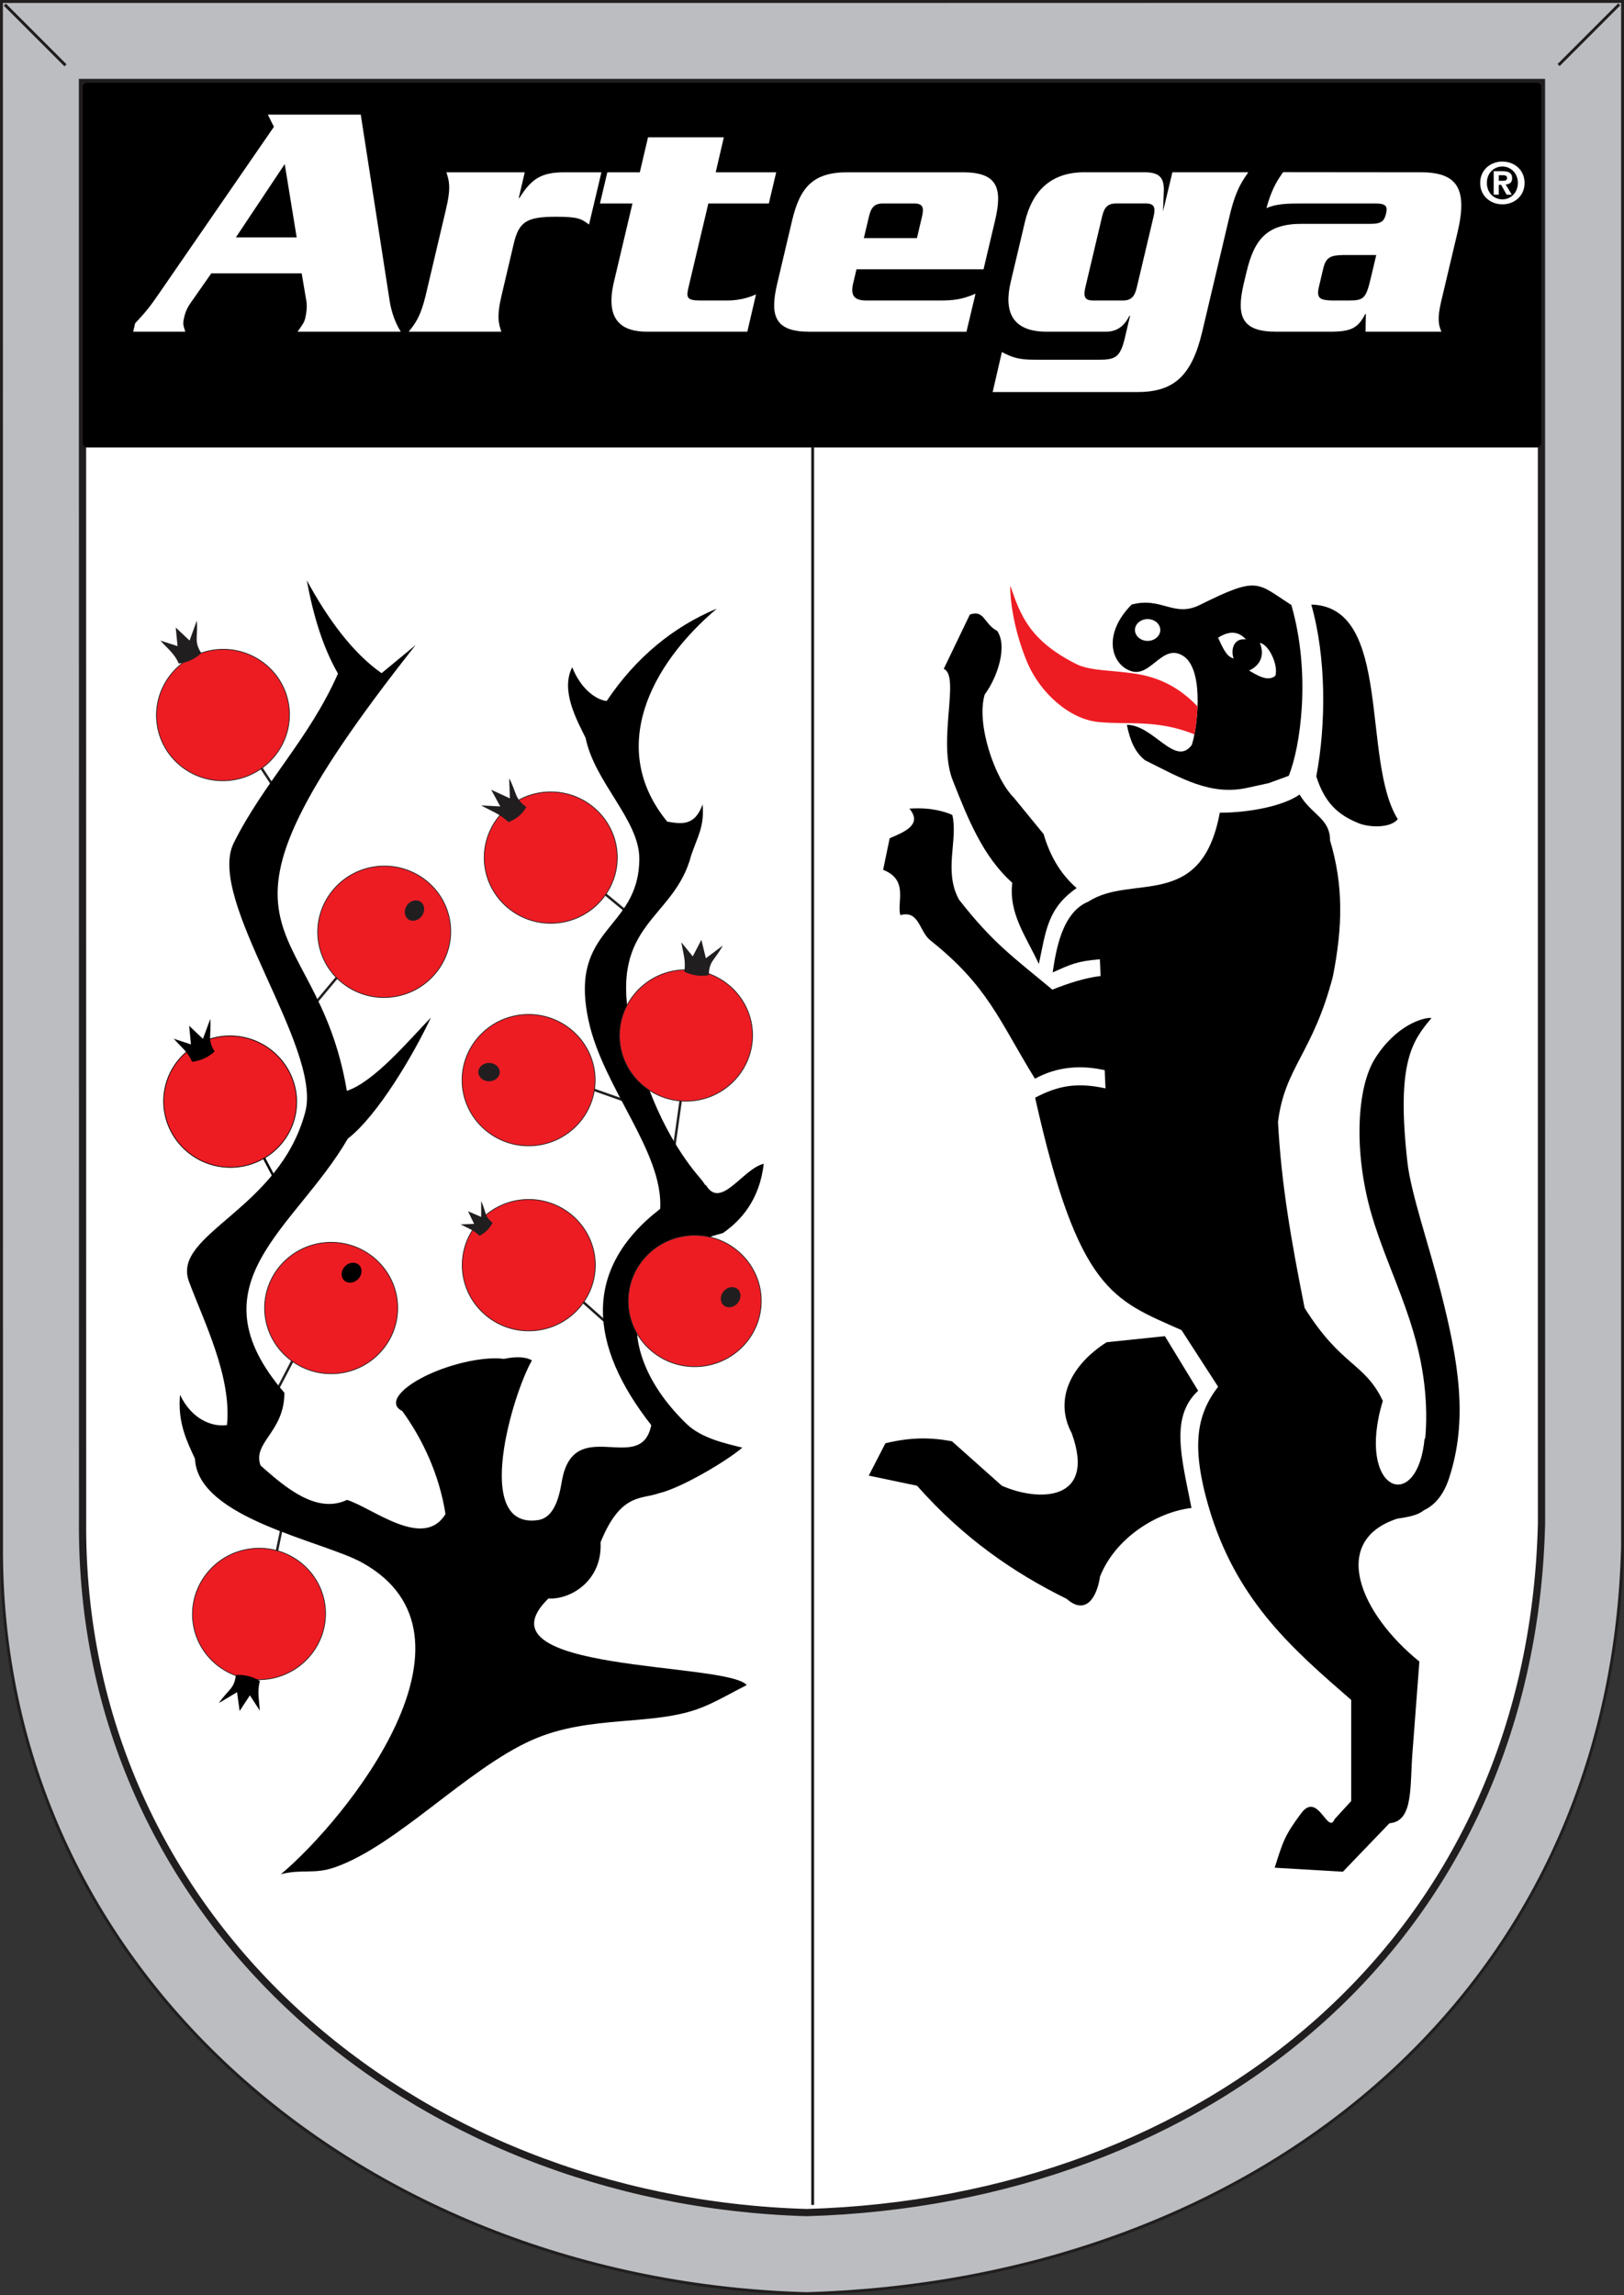 <?xml version="1.0" encoding="UTF-8"?>
<svg xmlns="http://www.w3.org/2000/svg" xmlns:xlink="http://www.w3.org/1999/xlink" width="412.41pt" height="582.84pt" viewBox="0 0 412.41 582.84" version="1.1">
<rect x="0" y="0" width="412.41" height="582.84" fill="#333333" stroke="none"/>
<defs>
<clipPath id="clip1">
  <path d="M 0 0 L 412.41 0 L 412.41 582.84 L 0 582.84 Z M 0 0 "/>
</clipPath>
<clipPath id="clip2">
  <path d="M 391 0 L 412.41 0 L 412.41 21 L 391 21 Z M 391 0 "/>
</clipPath>
</defs>
<g id="surface1">
<g clip-path="url(#clip1)" clip-rule="nonzero">
<path style=" stroke:none;fill-rule:nonzero;fill:rgb(73.299%,74.1%,75.299%);fill-opacity:1;" d="M 204.715 582.473 C 92.879 579.277 -0.453 501.207 0.391 392.164 L 0.367 0.379 L 412.043 0.371 L 412.043 392.727 C 409.148 508.531 316.621 579.277 204.785 582.473 "/>
<path style="fill:none;stroke-width:7.36;stroke-linecap:butt;stroke-linejoin:miter;stroke:rgb(12.9%,11.8%,12.199%);stroke-opacity:1;stroke-miterlimit:3.864;" d="M 2047.148 3.673 C 928.789 35.627 -4.531 816.33 3.906 1906.759 L 3.672 5824.611 L 4120.43 5824.689 L 4120.43 1901.134 C 4091.484 743.087 3166.211 35.627 2047.852 3.673 Z M 2047.148 3.673 " transform="matrix(0.1,0,0,-0.1,0,582.84)"/>
</g>
<path style=" stroke:none;fill-rule:nonzero;fill:rgb(100%,100%,100%);fill-opacity:1;" d="M 204.867 561.887 C 104.211 558.941 20.215 486.969 20.969 386.438 L 20.945 20.949 L 391.449 20.949 L 391.461 386.945 C 388.848 493.719 305.578 558.941 204.93 561.887 "/>
<path style="fill:none;stroke-width:18.39;stroke-linecap:butt;stroke-linejoin:miter;stroke:rgb(12.9%,11.8%,12.199%);stroke-opacity:1;stroke-miterlimit:3.864;" d="M 2048.672 209.533 C 1042.109 238.986 202.148 958.712 209.688 1964.025 L 209.453 5618.908 L 3914.492 5618.908 L 3914.609 1958.947 C 3888.477 891.212 3055.781 238.986 2049.297 209.533 Z M 2048.672 209.533 " transform="matrix(0.1,0,0,-0.1,0,582.84)"/>
<path style="fill:none;stroke-width:7.36;stroke-linecap:butt;stroke-linejoin:miter;stroke:rgb(12.9%,11.8%,12.199%);stroke-opacity:1;stroke-miterlimit:3.864;" d="M 2063.75 4850.822 L 2063.75 228.869 " transform="matrix(0.1,0,0,-0.1,0,582.84)"/>
<path style=" stroke:none;fill-rule:nonzero;fill:rgb(0%,0%,0%);fill-opacity:1;" d="M 21.977 20.949 L 390.43 20.949 C 390.992 20.949 391.461 21.414 391.461 21.98 L 391.461 112.559 C 391.461 113.125 390.992 113.59 390.43 113.59 L 21.977 113.59 C 21.41 113.59 20.945 113.125 20.945 112.559 L 20.945 21.98 C 20.945 21.414 21.41 20.949 21.977 20.949 "/>
<path style="fill:none;stroke-width:1.37;stroke-linecap:butt;stroke-linejoin:miter;stroke:rgb(12.9%,11.8%,12.199%);stroke-opacity:1;stroke-miterlimit:3.864;" d="M 219.766 5618.908 L 3904.297 5618.908 C 3909.922 5618.908 3914.609 5614.259 3914.609 5608.595 L 3914.609 4702.814 C 3914.609 4697.15 3909.922 4692.502 3904.297 4692.502 L 219.766 4692.502 C 214.102 4692.502 209.453 4697.15 209.453 4702.814 L 209.453 5608.595 C 209.453 5614.259 214.102 5618.908 219.766 5618.908 Z M 219.766 5618.908 " transform="matrix(0.1,0,0,-0.1,0,582.84)"/>
<path style="fill:none;stroke-width:7.36;stroke-linecap:butt;stroke-linejoin:miter;stroke:rgb(12.9%,11.8%,12.199%);stroke-opacity:1;stroke-miterlimit:3.864;" d="M 12.305 5816.564 L 166.367 5662.502 " transform="matrix(0.1,0,0,-0.1,0,582.84)"/>
<g clip-path="url(#clip2)" clip-rule="nonzero">
<path style="fill:none;stroke-width:7.36;stroke-linecap:butt;stroke-linejoin:miter;stroke:rgb(12.9%,11.8%,12.199%);stroke-opacity:1;stroke-miterlimit:3.864;" d="M 4112.031 5817.267 L 3958.008 5663.166 " transform="matrix(0.1,0,0,-0.1,0,582.84)"/>
</g>
<path style=" stroke:none;fill-rule:nonzero;fill:rgb(0%,0%,0%);fill-opacity:1;" d="M 332.996 153.531 C 336.797 166.875 336.797 183.812 334.266 197.156 C 336.375 203.832 339.758 206.91 344.824 208.969 C 346.934 209.988 352.844 210.598 354.961 208.031 C 345.664 193.156 353.695 154.043 332.996 153.531 "/>
<path style=" stroke:none;fill-rule:nonzero;fill:rgb(0%,0%,0%);fill-opacity:1;" d="M 287.371 170.469 C 282.297 168.926 279.77 161.23 287.371 153.531 C 294.973 151.48 298.094 156.902 304.691 153.625 C 319.664 146.18 319.051 147.984 327.926 153.625 C 332.996 171.074 330.223 189.84 327.266 197.023 L 322.176 198.879 L 316.934 200.027 C 307.449 202.184 300.043 197.672 290.746 193.047 C 288.219 191 287.004 188.184 286.164 184.07 C 292.926 184.07 298.418 194.863 302.637 189.207 C 303.898 185.617 305.965 170.973 300.887 166.867 C 295.395 162.762 292.438 172.004 287.371 170.469 "/>
<path style=" stroke:none;fill-rule:nonzero;fill:rgb(100%,100%,100%);fill-opacity:1;" d="M 309.336 161.945 C 312.082 160.195 314.445 160.195 316.402 162.387 C 313.273 161.945 312.48 165.02 313.273 167.215 C 311.691 166.773 310.906 165.453 309.336 161.945 "/>
<path style=" stroke:none;fill-rule:nonzero;fill:rgb(100%,100%,100%);fill-opacity:1;" d="M 319.949 163.27 C 322.305 163.707 324.664 168.98 323.879 171.602 C 321.91 173.363 318.762 171.172 317.195 170.289 C 319.164 169.414 321.52 167.215 319.949 163.27 "/>
<path style=" stroke:none;fill-rule:nonzero;fill:rgb(100%,100%,100%);fill-opacity:1;" d="M 291.438 157.219 C 293.207 157.219 294.652 158.461 294.652 159.988 C 294.652 161.504 293.207 162.758 291.438 162.758 C 289.664 162.758 288.219 161.504 288.219 159.988 C 288.219 158.461 289.664 157.219 291.438 157.219 "/>
<path style=" stroke:none;fill-rule:nonzero;fill:rgb(92.899%,10.999%,13.699%);fill-opacity:1;" d="M 303.32 186.492 L 302.863 186.305 C 293.383 182.664 286.566 184.113 278.918 183.355 C 271.605 182.637 264.137 175.957 260.879 168.242 C 257.121 159.336 256.418 151.004 256.574 148.754 C 259.078 156.043 261.328 162.602 273.344 168.652 C 276.949 170.469 283.109 170.195 288.777 171.164 C 294.559 172.148 299.453 174.555 304.113 179.395 C 304.02 182.027 303.695 184.562 303.32 186.492 "/>
<path style=" stroke:none;fill-rule:nonzero;fill:rgb(0%,0%,0%);fill-opacity:1;" d="M 295.82 339.32 L 304.266 353.18 C 297.086 359.859 300.043 370.117 302.574 382.949 C 293.703 383.984 283.145 390.648 279.34 400.402 C 278.492 406.043 275.539 410.148 270.891 406.043 C 257.375 399.371 244.699 390.648 232.879 377.305 L 220.621 374.734 L 224.844 366.523 C 231.184 364.98 236.25 364.98 241.742 366.012 L 254.418 377.305 C 263.715 381.414 278.492 381.414 272.156 363.957 C 267.52 355.238 272.156 346.508 281.031 340.859 L 295.82 339.32 "/>
<path style=" stroke:none;fill-rule:nonzero;fill:rgb(0%,0%,0%);fill-opacity:1;" d="M 246.297 156.062 C 250.055 154.789 249.773 158.398 253.234 160.223 C 255.926 164.148 253.281 172.039 250.07 176.363 C 247.828 183.711 252.613 197.773 257.469 202.578 L 265.031 211.828 C 266.496 216.875 269.027 221.719 273.41 225.531 C 265.992 230.652 265.598 236.457 263.816 244.805 C 260.57 237.832 256.105 231.965 257.066 224.191 C 249.602 217.5 245.832 207.992 242.07 198.484 C 237.863 188.484 243.961 171.625 239.656 169.867 L 246.297 156.062 "/>
<path style=" stroke:none;fill-rule:nonzero;fill:rgb(0%,0%,0%);fill-opacity:1;" d="M 225.93 212.875 C 229.488 211.336 234.387 209.48 230.941 205.348 C 230.941 205.348 234.004 205.121 236.566 205.504 C 240.129 206.039 241.844 206.98 241.844 206.98 C 243.332 213.398 239.57 221.117 243.508 228.426 C 252.18 239.547 257.43 243.137 267.242 251.324 C 271.555 249.598 275.543 248.344 279.492 247.863 L 279.305 243.617 C 273.445 244.086 271.973 244.891 267.324 246.941 C 268.164 241.293 269.707 231.664 276.383 228.973 C 287.371 221.785 305.117 231.539 309.758 206.391 C 316.938 206.391 325.742 204.793 330.035 201.77 C 332.996 206.898 337.762 207.773 337.762 213.422 C 341.145 224.719 341.02 235.137 338.484 247.961 C 333.418 267.465 326.234 271.066 324.547 284.922 C 325.387 300.832 327.926 315.199 331.301 332.145 C 340.598 347.02 346.516 345.996 351.164 355.746 C 344.148 378.957 360.098 384.809 361.797 365.035 L 361.895 365.664 C 362.105 363.527 362.219 361.266 362.18 358.902 C 361.887 338.207 352.828 324.273 348.184 308.02 C 343.758 292.504 344.523 276.262 349.148 268.863 C 354.477 260.348 361.422 258.328 363.531 258.512 C 358.766 264.27 354.488 269.477 357.426 295.281 C 358.305 303.035 362.844 316.059 365.898 328.113 C 370.469 346.043 372.836 360.582 367.984 375.398 C 366.387 380.297 363.816 382.488 361.535 383.574 C 360.367 384.473 358.961 385.09 354.824 385.664 C 337.648 391.305 345.246 409.637 360.449 421.957 L 358.77 444.031 C 357.926 453.262 359.188 462.504 352.848 463.016 L 341.02 475.328 L 323.699 474.309 C 325.816 467.637 326.234 466.09 330.461 460.449 C 334.684 454.809 337.223 466.09 338.91 461.988 L 343.133 457.367 L 343.133 431.703 C 328.344 418.875 314.828 407.066 307.648 385 C 302.148 367.551 303.844 359.34 309.336 352.156 L 300.043 337.785 C 282.727 330.078 273.848 328.023 262.867 278.754 C 268.781 275.676 273.445 274.816 280.738 276.395 L 280.535 271.773 C 274.812 270.488 268.637 270.73 262.824 273.941 C 253.688 259.125 250.961 250.5 236.27 238.812 C 233.383 236.512 233.457 231.062 228.637 232.406 C 227.691 229.172 230.828 223.426 224.266 220.898 L 225.93 212.875 "/>
<path style=" stroke:none;fill-rule:evenodd;fill:rgb(100%,100%,100%);fill-opacity:1;" d="M 381.207 46.938 L 382.594 49.43 L 383.902 49.43 L 382.359 46.848 C 383.359 46.777 384 46.375 384 45.27 C 384 43.91 383.105 43.473 381.562 43.473 L 379.32 43.473 L 379.32 49.43 L 380.613 49.43 L 380.613 46.938 Z M 380.613 45.91 L 380.613 44.496 L 381.512 44.496 C 381.984 44.496 382.715 44.539 382.715 45.141 C 382.715 45.793 382.309 45.91 381.734 45.91 Z M 381.527 51.895 C 384.449 51.895 387.16 49.871 387.16 46.457 C 387.16 43.051 384.449 41.027 381.527 41.027 C 378.609 41.027 375.887 43.051 375.887 46.457 C 375.887 49.871 378.609 51.895 381.527 51.895 M 381.527 50.629 C 379.336 50.629 377.586 48.926 377.586 46.457 C 377.586 43.992 379.336 42.285 381.527 42.285 C 383.664 42.285 385.461 43.992 385.461 46.457 C 385.461 48.926 383.664 50.629 381.527 50.629 "/>
<path style=" stroke:none;fill-rule:evenodd;fill:rgb(100%,100%,100%);fill-opacity:1;" d="M 325.836 43.719 L 360.84 43.754 C 370.059 43.754 372.766 47.887 370.137 58.996 L 365.957 76.652 C 364.984 80.793 365.289 82.594 366.051 84.234 L 346.777 84.234 L 346.852 79.754 L 346.688 79.754 C 344.852 83.371 343.02 84.234 337.789 84.234 L 324.066 84.234 C 315.414 84.234 313.859 80.449 315.852 71.992 L 316.551 69.07 C 318.539 60.629 321.883 56.844 330.543 56.844 L 348.102 56.844 C 350.801 56.844 351.531 56.152 351.977 54.258 C 352.414 52.449 352.023 51.676 349.324 51.676 L 330.125 51.676 C 326.719 51.676 324.082 51.793 321.617 52.844 C 323.145 47.203 324.859 45.215 325.836 43.719 M 349.496 64.77 L 348.129 70.531 C 346.914 75.711 346.359 76.309 342.68 76.309 L 338.191 76.309 C 335.27 76.223 334.238 75.793 334.93 72.867 L 336.027 68.211 C 336.715 65.289 337.961 64.852 340.918 64.77 L 349.496 64.77 "/>
<path style=" stroke:none;fill-rule:evenodd;fill:rgb(100%,100%,100%);fill-opacity:1;" d="M 59.902 60.289 L 72.305 41.672 L 75.34 60.289 Z M 76.609 69.418 L 53.66 69.418 L 48.355 77 C 47.625 78.031 47.109 79.145 46.844 80.273 C 46.398 82.172 46.441 82.336 47.059 84.234 L 33.82 84.234 L 34.316 82.105 C 36.934 79.336 38.262 77.672 40.594 74.234 L 69.562 32.203 L 68.012 29.105 L 91.613 29.105 L 98.988 76.652 C 99.469 79.492 100.465 82.172 101.777 84.234 L 75.559 84.234 C 77.031 82.172 77.277 81.816 77.559 80.613 C 77.863 79.324 78.004 77.684 77.805 76.48 L 76.609 69.418 "/>
<path style=" stroke:none;fill-rule:nonzero;fill:rgb(100%,100%,100%);fill-opacity:1;" d="M 113.359 43.754 C 114.016 45.82 114.602 47.461 113.277 53.051 L 108.117 74.941 C 106.785 80.531 105.418 82.172 103.785 84.234 L 127.309 84.234 C 126.648 82.172 126.059 80.531 127.391 74.941 L 130.453 61.926 C 131.766 56.414 133.555 55.043 141.156 55.043 C 146.875 55.043 147.562 55.551 149.586 57.02 L 152.727 43.754 L 143.328 43.754 C 137.367 43.754 134.922 45.469 131.895 50.297 L 131.738 50.297 L 133.258 43.754 L 113.359 43.754 "/>
<path style=" stroke:none;fill-rule:evenodd;fill:rgb(100%,100%,100%);fill-opacity:1;" d="M 288.676 73.031 C 288.121 75.363 287.246 76.312 285.125 76.312 L 277.609 76.312 C 275.488 76.312 275.059 75.363 275.609 73.031 L 279.887 54.941 C 280.441 52.617 281.312 51.672 283.438 51.672 L 290.949 51.672 C 293.074 51.672 293.504 52.617 292.957 54.941 Z M 285.703 85.613 C 284.543 90.52 283.449 91.352 279.285 91.352 L 262.703 91.352 C 258.945 91.352 257.184 90.871 254.426 89.398 L 252.082 99.566 L 288.777 99.566 C 297.926 99.566 302.594 95.691 305.305 84.234 L 312.328 54.516 C 313.98 47.535 315.961 45.387 317 43.746 L 297.727 43.746 L 295.348 53.684 L 295.566 48.051 C 295.484 44.957 294.289 43.746 290.539 43.746 L 275.344 43.746 C 266.527 43.746 262.039 48.91 260.285 56.32 L 256.656 71.656 C 254.91 79.062 256.949 84.234 265.777 84.234 L 280.883 84.234 C 284.395 84.234 285.93 81.91 286.824 80.184 L 286.98 80.184 L 285.703 85.613 "/>
<path style=" stroke:none;fill-rule:evenodd;fill:rgb(100%,100%,100%);fill-opacity:1;" d="M 219.371 60.461 L 220.68 54.949 C 221.23 52.617 222.109 51.676 224.23 51.676 L 232.148 51.676 C 234.277 51.676 234.703 52.617 234.152 54.949 L 232.855 60.461 Z M 249.766 68.387 L 252.695 55.984 C 254.695 47.535 253.141 43.754 244.484 43.754 L 215.16 43.754 C 206.5 43.754 203.16 47.535 201.156 55.984 L 197.375 72.008 C 195.371 80.449 196.93 84.242 205.59 84.242 L 245.43 84.242 L 247.73 74.59 C 244.273 76.051 242.254 76.312 238.578 76.312 L 220.043 76.312 C 216.938 76.312 216 75.109 216.605 72.172 L 217.5 68.387 L 249.766 68.387 "/>
<path style=" stroke:none;fill-rule:nonzero;fill:rgb(100%,100%,100%);fill-opacity:1;" d="M 162.48 43.754 L 154.23 43.754 L 152.359 51.676 L 160.609 51.676 L 155.91 71.57 C 153.52 81.652 158.219 84.234 164.34 84.234 L 189.781 84.234 L 191.984 74.762 C 190.988 75.191 188.434 76.312 184.68 76.312 L 177.895 76.312 C 174.469 76.312 174.223 75.621 174.828 73.039 L 179.883 51.676 L 195.242 51.676 L 197.113 43.754 L 181.754 43.754 L 183.812 34.875 L 164.562 34.875 L 162.48 43.754 "/>
<path style="fill:none;stroke-width:6.24;stroke-linecap:butt;stroke-linejoin:miter;stroke:rgb(12.9%,11.8%,12.199%);stroke-opacity:1;stroke-miterlimit:2.613;" d="M 726.289 2000.197 L 691.016 1830.939 " transform="matrix(0.1,0,0,-0.1,0,582.84)"/>
<path style="fill:none;stroke-width:6.24;stroke-linecap:butt;stroke-linejoin:miter;stroke:rgb(12.9%,11.8%,12.199%);stroke-opacity:1;stroke-miterlimit:2.613;" d="M 775.234 2435.119 L 684.336 2260.627 " transform="matrix(0.1,0,0,-0.1,0,582.84)"/>
<path style="fill:none;stroke-width:6.24;stroke-linecap:butt;stroke-linejoin:miter;stroke:rgb(0%,0%,0%);stroke-opacity:1;stroke-miterlimit:2.613;" d="M 646.445 2933.009 L 722.188 2789.338 " transform="matrix(0.1,0,0,-0.1,0,582.84)"/>
<path style="fill:none;stroke-width:6.24;stroke-linecap:butt;stroke-linejoin:miter;stroke:rgb(12.9%,11.8%,12.199%);stroke-opacity:1;stroke-miterlimit:2.613;" d="M 896.406 3394.923 L 767.656 3240.9 " transform="matrix(0.1,0,0,-0.1,0,582.84)"/>
<path style="fill:none;stroke-width:6.24;stroke-linecap:butt;stroke-linejoin:miter;stroke:rgb(12.9%,11.8%,12.199%);stroke-opacity:1;stroke-miterlimit:2.613;" d="M 654.062 3892.814 L 714.648 3800.392 " transform="matrix(0.1,0,0,-0.1,0,582.84)"/>
<path style="fill:none;stroke-width:6.24;stroke-linecap:butt;stroke-linejoin:miter;stroke:rgb(12.9%,11.8%,12.199%);stroke-opacity:1;stroke-miterlimit:2.613;" d="M 1441.719 3636.213 L 1615.938 3492.502 " transform="matrix(0.1,0,0,-0.1,0,582.84)"/>
<path style="fill:none;stroke-width:6.24;stroke-linecap:butt;stroke-linejoin:miter;stroke:rgb(12.9%,11.8%,12.199%);stroke-opacity:1;stroke-miterlimit:2.613;" d="M 1434.18 3087.072 L 1608.398 3025.47 " transform="matrix(0.1,0,0,-0.1,0,582.84)"/>
<path style="fill:none;stroke-width:6.24;stroke-linecap:butt;stroke-linejoin:miter;stroke:rgb(12.9%,11.8%,12.199%);stroke-opacity:1;stroke-miterlimit:2.613;" d="M 1736.875 3092.423 L 1706.562 2876.877 " transform="matrix(0.1,0,0,-0.1,0,582.84)"/>
<path style="fill:none;stroke-width:6.24;stroke-linecap:butt;stroke-linejoin:miter;stroke:rgb(12.9%,11.8%,12.199%);stroke-opacity:1;stroke-miterlimit:2.613;" d="M 1434.18 2563.595 L 1555.352 2455.783 " transform="matrix(0.1,0,0,-0.1,0,582.84)"/>
<path style=" stroke:none;fill-rule:nonzero;fill:rgb(0%,0%,0%);fill-opacity:1;" d="M 57.637 361.898 C 58.898 349.594 51.668 335.367 47.992 325.465 C 43.484 313.316 70.926 307.391 77.531 282.355 C 81.84 266.004 52.219 228.48 59.348 214.094 C 66.953 198.777 78.52 187.664 85.828 171.059 C 81.988 164.383 79.566 156.352 77.906 147.371 C 83.137 156.984 89.477 165.781 96.906 170.953 L 105.555 163.801 C 44.406 241.145 80.18 229.832 88.082 277.02 C 95.016 274.746 103.82 264.215 109.426 258.41 C 105.219 267.453 95.992 283.23 88.328 289.164 C 74.977 312.168 48.23 325.848 72.223 353.699 C 72.219 363.727 64.027 366.277 66.172 372.176 C 72.43 377.707 80.352 384.555 88.133 380.902 C 94.625 382.941 107.551 393.68 113.129 384.496 C 111.562 374.504 107.371 365.555 102.145 358.32 C 101.258 357.906 100.715 357.32 100.594 356.566 C 100.121 353.562 106.789 349.098 115.484 346.59 C 120.41 345.176 124.926 344.684 128.004 345.086 C 130.895 344.48 133.387 344.492 135.086 345.48 C 130.293 353.699 119.801 388.438 136.602 386.031 C 140.539 385.473 141.922 380.715 142.66 376.281 C 145.586 358.785 162.789 375.008 165.383 361.91 C 149.621 341.828 147.66 322.438 167.656 306.988 C 168.477 292.504 153.176 276.316 149.48 259.258 C 144.246 235.148 162.18 236.551 162.355 218.191 C 162.445 208.305 151.012 198.742 148.719 187.406 C 146.457 182.816 142.297 175.344 145.312 169.441 C 147.453 174.879 151.312 177.723 154.066 178.02 C 161.539 166.836 171.168 159.09 182.043 154.555 C 165.109 168.883 154.277 190.125 169.434 208.648 C 172.992 209.258 176.461 209.852 178.414 204.273 C 178.934 209.926 177.117 212.473 175.531 217.203 C 171.25 233.645 154.652 234.219 160.082 260.285 C 163.176 275.148 169.223 289.293 177.883 299.297 C 178.422 299.922 178.852 300.543 179.199 301.141 L 179.188 300.809 C 182.957 307.496 188.605 296.793 193.945 295.543 C 192.914 304.73 188.102 310.016 183.559 313.152 C 158.289 319.648 154.422 342.43 174.48 361.719 C 178.273 365.297 184.344 366.594 188.516 367.625 C 184.465 371.113 172.812 377.973 167.297 379.223 C 162.898 380.812 157.598 379.066 152.508 391.68 C 153.008 401.551 144.758 406.289 139.273 405.934 C 119.82 424.906 184.535 421.984 189.629 427.926 C 185.895 429.797 182.137 432.051 178.312 433.582 C 166.074 438.512 149.871 435.301 135.078 441.895 C 118.512 449.277 100.867 468.652 85.059 474.199 C 79.758 476.059 76.727 474.578 71.344 475.953 C 88.098 461.867 125.52 415.367 91.922 396.809 C 81.93 391.293 50.172 385.594 49.516 370.461 C 47.602 366.266 45.055 361.426 45.719 354.211 C 48.668 360.422 53.836 362.441 57.637 361.898 "/>
<path style=" stroke:none;fill-rule:nonzero;fill:rgb(100%,100%,100%);fill-opacity:1;" d="M 43.012 187.406 C 43.797 185.387 42.27 183.152 40.391 182.23 L 43.008 167.988 C 38.121 172.605 38.961 180.602 43.012 187.406 "/>
<path style=" stroke:none;fill-rule:nonzero;fill:rgb(92.899%,10.999%,13.699%);fill-opacity:1;" d="M 53.723 165.152 C 62.887 163.535 71.664 169.594 73.262 178.652 C 74.855 187.699 68.68 196.406 59.52 198.02 C 50.348 199.637 41.574 193.566 39.98 184.516 C 38.383 175.469 44.551 166.766 53.723 165.152 "/>
<path style="fill:none;stroke-width:1.86;stroke-linecap:butt;stroke-linejoin:miter;stroke:rgb(12.9%,11.8%,12.199%);stroke-opacity:1;stroke-miterlimit:2.613;" d="M 537.227 4176.877 C 628.867 4193.048 716.641 4132.462 732.617 4041.877 C 748.555 3951.408 686.797 3864.338 595.195 3848.205 C 503.477 3832.033 415.742 3892.736 399.805 3983.244 C 383.828 4073.713 445.508 4160.744 537.227 4176.877 Z M 537.227 4176.877 " transform="matrix(0.1,0,0,-0.1,0,582.84)"/>
<path style=" stroke:none;fill-rule:nonzero;fill:rgb(12.9%,11.8%,12.199%);fill-opacity:1;" d="M 40.719 162.668 C 42.762 164.922 44.188 165.871 45.422 168.516 C 47.539 168.266 49.57 167.324 51.113 165.863 C 49.188 162.805 50.312 162.027 49.984 157.602 L 48.141 162.668 L 44.625 159.363 L 45.09 164.09 L 40.719 162.668 "/>
<path style=" stroke:none;fill-rule:nonzero;fill:rgb(100%,100%,100%);fill-opacity:1;" d="M 43.055 282.816 C 42.148 278.27 43.109 272.805 47.172 269.137 C 41.676 271.301 42.168 281.406 43.055 282.816 "/>
<path style=" stroke:none;fill-rule:nonzero;fill:rgb(92.899%,10.999%,13.699%);fill-opacity:1;" d="M 61.344 263.324 C 70.512 264.945 76.684 273.641 75.086 282.695 C 73.492 291.75 64.719 297.816 55.547 296.199 C 46.387 294.578 40.211 285.879 41.805 276.824 C 43.395 267.777 52.18 261.715 61.344 263.324 "/>
<path style="fill:none;stroke-width:1.86;stroke-linecap:butt;stroke-linejoin:miter;stroke:rgb(0%,0%,0%);stroke-opacity:1;stroke-miterlimit:2.613;" d="M 613.438 3195.158 C 705.117 3178.947 766.836 3091.994 750.859 3001.447 C 734.922 2910.9 647.188 2850.236 555.469 2866.408 C 463.867 2882.619 402.109 2969.611 418.047 3060.158 C 433.945 3150.627 521.797 3211.252 613.438 3195.158 Z M 613.438 3195.158 " transform="matrix(0.1,0,0,-0.1,0,582.84)"/>
<path style=" stroke:none;fill-rule:nonzero;fill:rgb(0%,0%,0%);fill-opacity:1;" d="M 44.121 263.789 C 46.156 266.059 47.582 267.008 48.805 269.648 C 50.914 269.418 52.949 268.477 54.5 267.02 C 52.59 263.953 53.715 263.184 53.402 258.766 L 51.535 263.816 L 48.035 260.5 L 48.492 265.234 L 44.121 263.789 "/>
<path style=" stroke:none;fill-rule:nonzero;fill:rgb(92.899%,10.999%,13.699%);fill-opacity:1;" d="M 94.668 220.188 C 103.84 218.578 112.617 224.645 114.211 233.684 C 115.805 242.742 109.633 251.445 100.465 253.059 C 91.301 254.68 82.523 248.613 80.926 239.559 C 79.336 230.504 85.5 221.809 94.668 220.188 "/>
<path style="fill:none;stroke-width:1.86;stroke-linecap:butt;stroke-linejoin:miter;stroke:rgb(12.9%,11.8%,12.199%);stroke-opacity:1;stroke-miterlimit:2.613;" d="M 946.68 3626.525 C 1038.398 3642.619 1126.172 3581.955 1142.109 3491.564 C 1158.047 3400.978 1096.328 3313.947 1004.648 3297.814 C 913.008 3281.603 825.234 3342.267 809.258 3432.814 C 793.359 3523.361 855 3610.314 946.68 3626.525 Z M 946.68 3626.525 " transform="matrix(0.1,0,0,-0.1,0,582.84)"/>
<path style=" stroke:none;fill-rule:nonzero;fill:rgb(12.9%,11.8%,12.199%);fill-opacity:1;" d="M 103.34 229.902 C 104.199 228.684 105.766 228.277 106.812 229.012 C 107.871 229.75 108.02 231.348 107.16 232.578 C 106.297 233.809 104.742 234.203 103.688 233.473 C 102.645 232.742 102.48 231.137 103.34 229.902 "/>
<path style=" stroke:none;fill-rule:nonzero;fill:rgb(92.899%,10.999%,13.699%);fill-opacity:1;" d="M 84.094 315.488 C 93.402 315.488 100.992 322.984 100.992 332.172 C 100.992 341.363 93.402 348.863 84.094 348.863 C 74.785 348.863 67.199 341.363 67.199 332.172 C 67.199 322.984 74.785 315.488 84.094 315.488 "/>
<path style="fill:none;stroke-width:1.86;stroke-linecap:butt;stroke-linejoin:miter;stroke:rgb(12.9%,11.8%,12.199%);stroke-opacity:1;stroke-miterlimit:2.613;" d="M 840.938 2673.517 C 934.023 2673.517 1009.922 2598.556 1009.922 2506.681 C 1009.922 2414.767 934.023 2339.767 840.938 2339.767 C 747.852 2339.767 671.992 2414.767 671.992 2506.681 C 671.992 2598.556 747.852 2673.517 840.938 2673.517 Z M 840.938 2673.517 " transform="matrix(0.1,0,0,-0.1,0,582.84)"/>
<path style=" stroke:none;fill-rule:nonzero;fill:rgb(0%,0%,0%);fill-opacity:1;" d="M 87.633 321.551 C 88.691 320.492 90.297 320.371 91.203 321.277 C 92.117 322.184 91.988 323.789 90.934 324.848 C 89.871 325.91 88.262 326.039 87.359 325.121 C 86.453 324.215 86.574 322.609 87.633 321.551 "/>
<path style=" stroke:none;fill-rule:nonzero;fill:rgb(92.899%,10.999%,13.699%);fill-opacity:1;" d="M 63.449 393.34 C 72.668 392.039 81.227 398.406 82.512 407.504 C 83.785 416.609 77.312 425.086 68.094 426.391 C 58.879 427.68 50.316 421.316 49.035 412.211 C 47.766 403.113 54.234 394.629 63.449 393.34 "/>
<path style="fill:none;stroke-width:1.86;stroke-linecap:butt;stroke-linejoin:miter;stroke:rgb(12.9%,11.8%,12.199%);stroke-opacity:1;stroke-miterlimit:2.613;" d="M 634.492 1895.002 C 726.68 1908.009 812.266 1844.338 825.117 1753.361 C 837.852 1662.306 773.125 1577.541 680.938 1564.494 C 588.789 1551.603 503.164 1615.236 490.352 1706.291 C 477.656 1797.267 542.344 1882.111 634.492 1895.002 Z M 634.492 1895.002 " transform="matrix(0.1,0,0,-0.1,0,582.84)"/>
<path style=" stroke:none;fill-rule:nonzero;fill:rgb(0%,0%,0%);fill-opacity:1;" d="M 65.969 434.398 C 65.797 431.355 65.285 429.715 65.988 426.887 C 64.191 425.754 62.016 425.211 59.898 425.375 C 59.465 428.965 58.105 428.855 55.578 432.5 L 60.199 429.73 L 60.852 434.512 L 63.461 430.535 L 65.969 434.398 "/>
<path style=" stroke:none;fill-rule:nonzero;fill:rgb(92.899%,10.999%,13.699%);fill-opacity:1;" d="M 139.859 201.102 C 149.164 201.102 156.758 208.594 156.758 217.785 C 156.758 226.977 149.164 234.473 139.859 234.473 C 130.551 234.473 122.965 226.977 122.965 217.785 C 122.965 208.594 130.551 201.102 139.859 201.102 "/>
<path style="fill:none;stroke-width:1.86;stroke-linecap:butt;stroke-linejoin:miter;stroke:rgb(12.9%,11.8%,12.199%);stroke-opacity:1;stroke-miterlimit:2.613;" d="M 1398.594 3817.384 C 1491.641 3817.384 1567.578 3742.463 1567.578 3650.548 C 1567.578 3558.634 1491.641 3483.673 1398.594 3483.673 C 1305.508 3483.673 1229.648 3558.634 1229.648 3650.548 C 1229.648 3742.463 1305.508 3817.384 1398.594 3817.384 Z M 1398.594 3817.384 " transform="matrix(0.1,0,0,-0.1,0,582.84)"/>
<path style=" stroke:none;fill-rule:nonzero;fill:rgb(12.9%,11.8%,12.199%);fill-opacity:1;" d="M 122.199 204.547 C 125.094 206.133 126.867 206.652 129.117 208.781 C 131.09 208.047 132.715 206.68 133.656 204.949 C 130.562 202.602 131.363 201.613 129.297 197.629 L 129.488 202.746 L 124.73 200.555 L 127.047 204.797 L 122.199 204.547 "/>
<path style=" stroke:none;fill-rule:nonzero;fill:rgb(92.899%,10.999%,13.699%);fill-opacity:1;" d="M 173.047 246.312 C 182.328 245.664 190.43 252.617 191.07 261.785 C 191.703 270.949 184.656 278.961 175.375 279.602 C 166.09 280.25 158 273.312 157.359 264.137 C 156.711 254.965 163.766 246.961 173.047 246.312 "/>
<path style="fill:none;stroke-width:1.86;stroke-linecap:butt;stroke-linejoin:miter;stroke:rgb(12.9%,11.8%,12.199%);stroke-opacity:1;stroke-miterlimit:2.613;" d="M 1730.469 3365.275 C 1823.281 3371.759 1904.297 3302.228 1910.703 3210.548 C 1917.031 3118.908 1846.562 3038.791 1753.75 3032.384 C 1660.898 3025.9 1580 3095.275 1573.594 3187.033 C 1567.109 3278.752 1637.656 3358.791 1730.469 3365.275 Z M 1730.469 3365.275 " transform="matrix(0.1,0,0,-0.1,0,582.84)"/>
<path style=" stroke:none;fill-rule:nonzero;fill:rgb(12.9%,11.8%,12.199%);fill-opacity:1;" d="M 173.031 239.301 C 173.512 242.305 174.195 243.875 173.785 246.77 C 175.691 247.715 177.91 248.027 180 247.645 C 180.062 244.031 181.422 243.996 183.559 240.117 L 179.254 243.355 L 178.109 238.664 L 175.922 242.879 L 173.031 239.301 "/>
<path style=" stroke:none;fill-rule:nonzero;fill:rgb(92.899%,10.999%,13.699%);fill-opacity:1;" d="M 134.238 257.617 C 143.547 257.617 151.137 265.113 151.137 274.305 C 151.137 283.488 143.547 290.988 134.238 290.988 C 124.93 290.988 117.344 283.488 117.344 274.305 C 117.344 265.113 124.93 257.617 134.238 257.617 "/>
<path style="fill:none;stroke-width:1.86;stroke-linecap:butt;stroke-linejoin:miter;stroke:rgb(12.9%,11.8%,12.199%);stroke-opacity:1;stroke-miterlimit:2.613;" d="M 1342.383 3252.228 C 1435.469 3252.228 1511.367 3177.267 1511.367 3085.353 C 1511.367 2993.517 1435.469 2918.517 1342.383 2918.517 C 1249.297 2918.517 1173.438 2993.517 1173.438 3085.353 C 1173.438 3177.267 1249.297 3252.228 1342.383 3252.228 Z M 1342.383 3252.228 " transform="matrix(0.1,0,0,-0.1,0,582.84)"/>
<path style=" stroke:none;fill-rule:nonzero;fill:rgb(12.9%,11.8%,12.199%);fill-opacity:1;" d="M 124.191 269.93 C 125.688 269.93 126.91 270.977 126.91 272.262 C 126.91 273.547 125.688 274.598 124.191 274.598 C 122.695 274.598 121.469 273.547 121.469 272.262 C 121.469 270.977 122.695 269.93 124.191 269.93 "/>
<path style=" stroke:none;fill-rule:nonzero;fill:rgb(92.899%,10.999%,13.699%);fill-opacity:1;" d="M 134.281 304.602 C 143.59 304.602 151.176 312.094 151.176 321.285 C 151.176 330.477 143.59 337.977 134.281 337.977 C 124.973 337.977 117.383 330.477 117.383 321.285 C 117.383 312.094 124.973 304.602 134.281 304.602 "/>
<path style="fill:none;stroke-width:1.86;stroke-linecap:butt;stroke-linejoin:miter;stroke:rgb(12.9%,11.8%,12.199%);stroke-opacity:1;stroke-miterlimit:2.613;" d="M 1342.812 2782.384 C 1435.898 2782.384 1511.758 2707.463 1511.758 2615.548 C 1511.758 2523.634 1435.898 2448.634 1342.812 2448.634 C 1249.727 2448.634 1173.828 2523.634 1173.828 2615.548 C 1173.828 2707.463 1249.727 2782.384 1342.812 2782.384 Z M 1342.812 2782.384 " transform="matrix(0.1,0,0,-0.1,0,582.84)"/>
<path style=" stroke:none;fill-rule:nonzero;fill:rgb(12.9%,11.8%,12.199%);fill-opacity:1;" d="M 116.961 310.93 C 118.98 312.004 120.227 312.297 121.766 313.84 C 123.195 313.129 124.383 311.941 125.102 310.52 C 122.965 308.855 123.559 308.02 122.191 304.988 L 122.191 309.035 L 118.859 307.605 L 120.406 310.812 L 116.961 310.93 "/>
<path style=" stroke:none;fill-rule:nonzero;fill:rgb(92.899%,10.999%,13.699%);fill-opacity:1;" d="M 176.422 313.703 C 185.73 313.703 193.316 321.203 193.316 330.395 C 193.316 339.582 185.73 347.07 176.422 347.07 C 167.109 347.07 159.523 339.582 159.523 330.395 C 159.523 321.203 167.109 313.703 176.422 313.703 "/>
<path style="fill:none;stroke-width:1.86;stroke-linecap:butt;stroke-linejoin:miter;stroke:rgb(12.9%,11.8%,12.199%);stroke-opacity:1;stroke-miterlimit:2.613;" d="M 1764.219 2691.369 C 1857.305 2691.369 1933.164 2616.369 1933.164 2524.455 C 1933.164 2432.58 1857.305 2357.697 1764.219 2357.697 C 1671.094 2357.697 1595.234 2432.58 1595.234 2524.455 C 1595.234 2616.369 1671.094 2691.369 1764.219 2691.369 Z M 1764.219 2691.369 " transform="matrix(0.1,0,0,-0.1,0,582.84)"/>
<path style=" stroke:none;fill-rule:nonzero;fill:rgb(12.9%,11.8%,12.199%);fill-opacity:1;" d="M 183.762 327.93 C 184.734 326.781 186.316 326.516 187.293 327.344 C 188.285 328.168 188.297 329.781 187.336 330.93 C 186.371 332.074 184.789 332.336 183.797 331.508 C 182.82 330.684 182.801 329.078 183.762 327.93 "/>
</g>
</svg>
